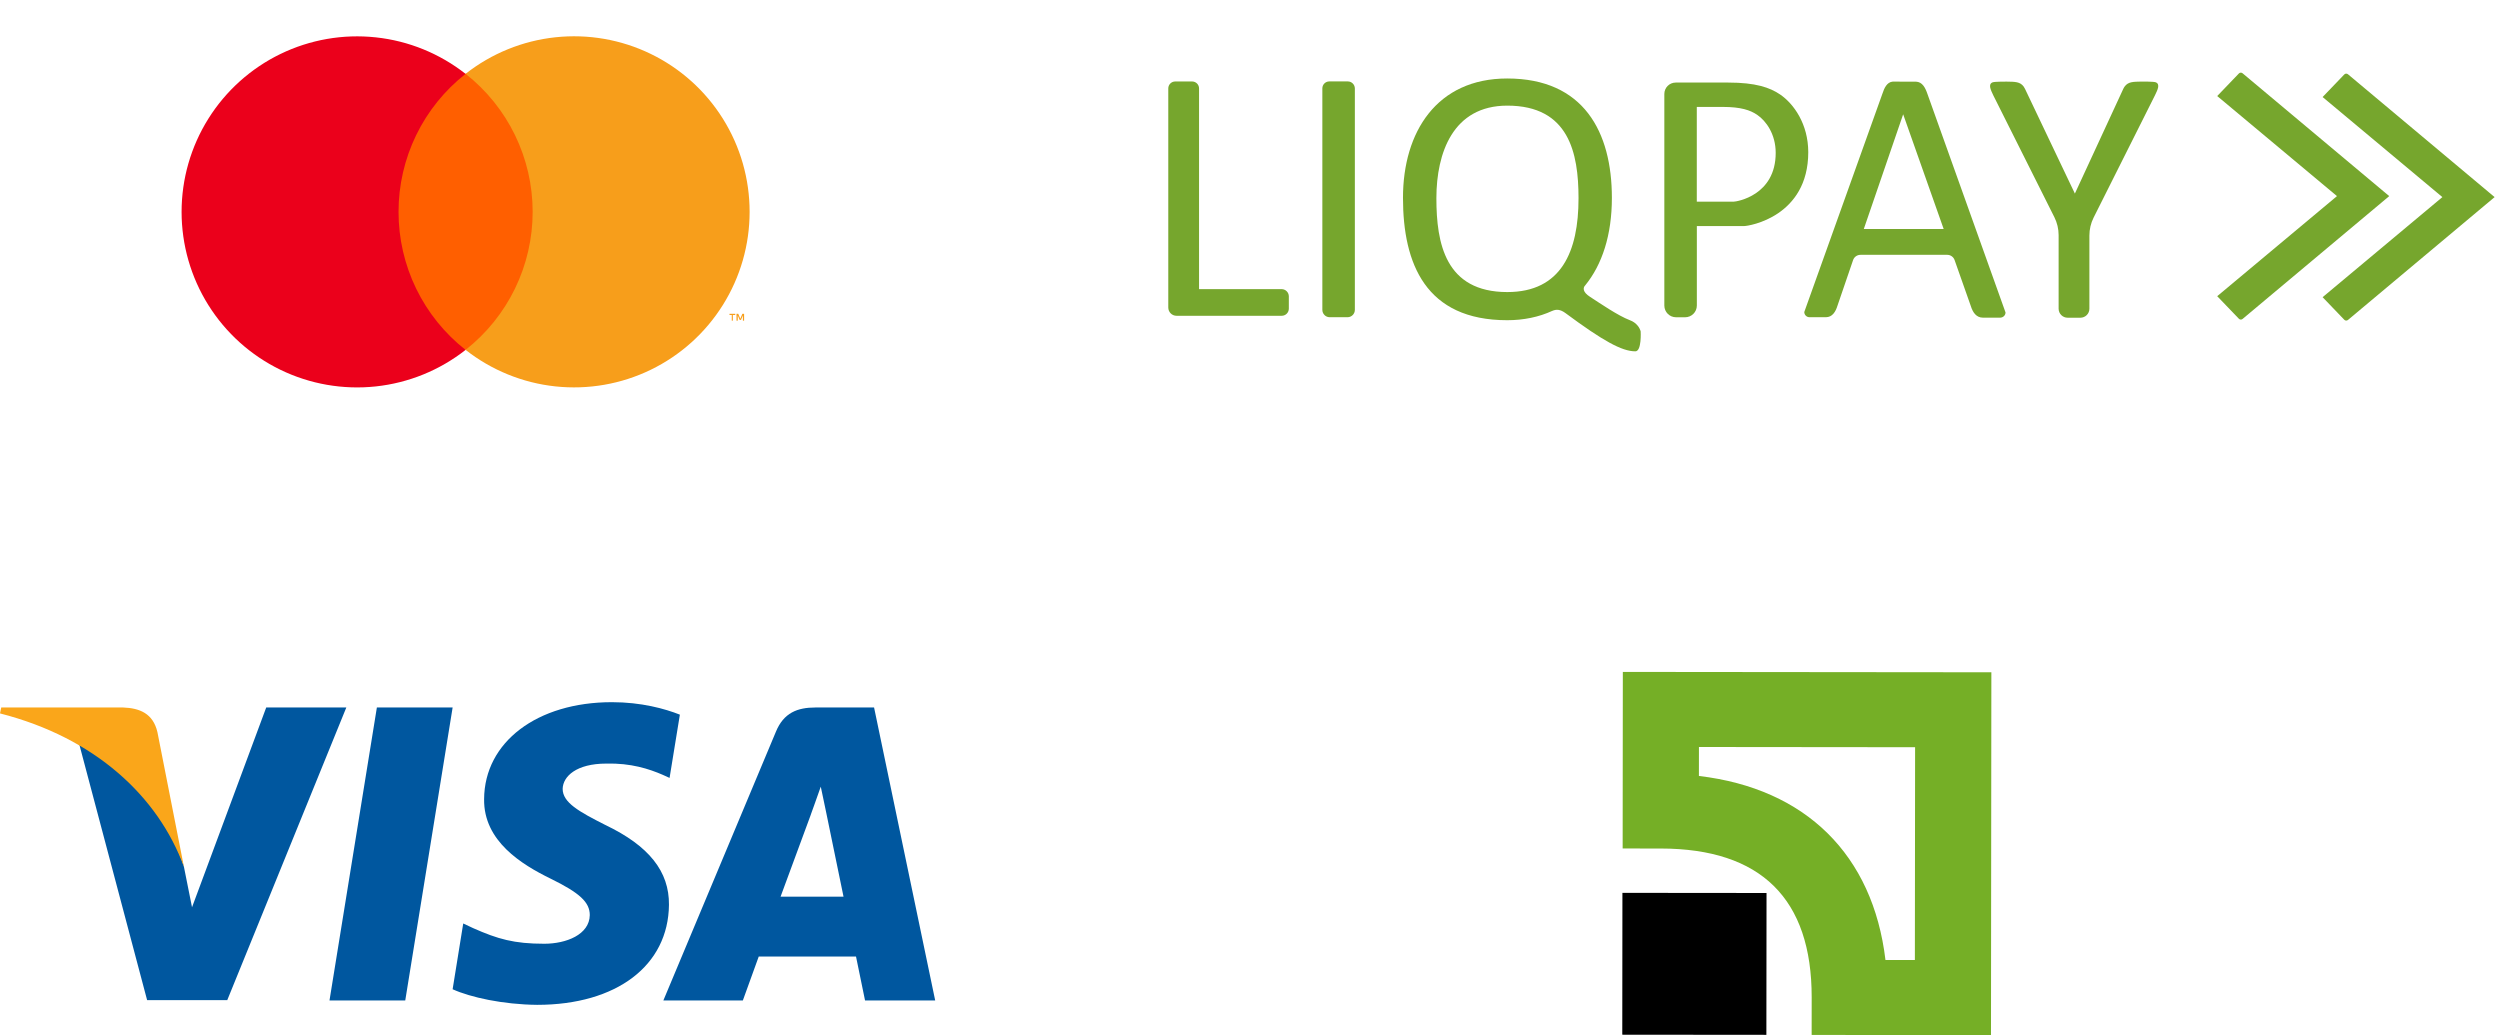 <svg width="413" height="171" viewBox="0 0 413 171" fill="none" xmlns="http://www.w3.org/2000/svg">
<path d="M318.419 15.537C318.049 14.453 317.565 13.533 316.522 13.492H316.456H315.585H313.91C313.836 13.484 313.754 13.476 313.672 13.476H312.834C312.752 13.476 312.67 13.484 312.596 13.492C311.725 13.624 311.29 14.494 310.962 15.513L298.067 51.542C298.067 52.019 298.453 52.405 298.93 52.405H301.624C302.691 52.405 303.241 51.526 303.562 50.467L306.132 42.96C306.313 42.443 306.798 42.098 307.348 42.098H321.688C322.23 42.098 322.714 42.443 322.895 42.952L325.572 50.541C325.901 51.6 326.476 52.479 327.593 52.479H330.41C330.911 52.479 331.313 52.093 331.313 51.617L318.419 15.537ZM307.898 37.835L314.403 18.88L321.096 37.835H307.898Z" fill="#76A62D"/>
<path d="M356.116 13.591C355.771 13.459 353.775 13.476 353.775 13.476C352.437 13.509 351.582 13.476 350.983 14.305C350.893 14.428 350.827 14.56 350.761 14.691L342.77 31.979L334.541 14.7C334.475 14.568 334.409 14.437 334.319 14.313C333.719 13.484 332.865 13.509 331.527 13.484C331.527 13.484 329.531 13.467 329.186 13.599C328.365 13.911 328.907 14.921 329.293 15.751L339.386 35.889C339.846 36.809 340.084 37.819 340.084 38.845V51C340.084 51.822 340.75 52.487 341.571 52.487H343.682C344.503 52.487 345.168 51.822 345.168 51V38.903C345.168 37.876 345.406 36.866 345.866 35.946L356.001 15.742C356.395 14.913 356.937 13.903 356.116 13.591Z" fill="#76A62D"/>
<path d="M394.7 32.398L370.472 12.104C370.291 11.956 370.028 11.965 369.864 12.137L366.283 15.866L386.068 32.398L366.283 48.931L369.864 52.659C370.028 52.832 370.291 52.84 370.472 52.692L394.7 32.398Z" fill="#76A62D"/>
<path d="M412.111 32.562L387.883 12.268C387.703 12.121 387.44 12.129 387.276 12.301L383.695 16.03L403.48 32.562L383.695 49.095L387.276 52.824C387.44 52.996 387.703 53.004 387.883 52.857L412.111 32.562Z" fill="#76A62D"/>
<path d="M222.657 13.451H219.601C218.961 13.451 218.452 13.969 218.452 14.601V51.189C218.452 51.855 218.994 52.405 219.667 52.405H222.607C223.273 52.405 223.823 51.863 223.823 51.189V14.609C223.815 13.969 223.297 13.451 222.657 13.451Z" fill="#76A62D"/>
<path d="M211.725 47.764H198.084V14.609C198.084 13.968 197.566 13.459 196.934 13.459H194.15C193.509 13.459 193 13.977 193 14.609V47.773V50.803C193 51.559 193.608 52.167 194.363 52.167H198.092H211.734C212.391 52.167 212.916 51.641 212.916 50.984V48.947C212.908 48.298 212.374 47.764 211.725 47.764Z" fill="#76A62D"/>
<path d="M294.068 15.603C292.368 14.453 290.019 13.64 285.526 13.64H278.439H276.829C275.794 13.64 274.948 14.478 274.948 15.521V50.475C274.948 51.543 275.811 52.413 276.886 52.413H278.381C279.449 52.413 280.319 51.551 280.319 50.475V37.343C281.929 37.343 287.498 37.343 288.155 37.343C288.918 37.343 298.725 35.807 298.725 25.13C298.716 20.482 296.335 17.147 294.068 15.603ZM286.372 33.318C285.863 33.318 280.911 33.318 280.911 33.318H280.311V17.665H284.631C287.596 17.665 289.148 18.198 290.273 18.962C291.776 19.98 293.345 22.181 293.345 25.253C293.353 32.308 286.882 33.318 286.372 33.318Z" fill="#76A62D"/>
<path d="M269.979 53.275C269.766 53.119 269.528 53.004 269.273 52.906C267.253 52.134 264.304 50.089 262.662 49.029C261.389 48.208 261.586 47.559 261.758 47.288C261.791 47.247 261.832 47.198 261.865 47.157C261.873 47.149 261.873 47.149 261.873 47.149C264.666 43.724 266.283 38.845 266.283 32.686C266.283 21.795 261.627 12.967 248.987 12.967C237.358 12.967 231.773 21.795 231.773 32.686C231.773 43.576 235.526 52.898 248.987 52.898C251.722 52.898 254.235 52.372 256.444 51.353H256.453C257.101 51.074 257.734 51.083 258.604 51.715C264.846 56.339 267.942 58.039 270.16 58.039C271.228 58.039 271.039 54.754 271.039 54.754C271.039 54.754 270.883 53.924 269.979 53.275ZM237.292 32.768C237.292 32.743 237.292 32.718 237.292 32.686C237.308 25.294 240.002 17.451 249.004 17.451C259.204 17.451 260.764 25.294 260.773 32.686C260.773 32.71 260.773 32.735 260.773 32.768C260.773 41.564 257.923 48.249 249.004 48.249C238.762 48.249 237.292 40.184 237.292 32.768Z" fill="#76A62D"/>
<path fill-rule="evenodd" clip-rule="evenodd" d="M268 170.932L291.806 170.955L291.831 147.523L268.024 147.5L268 170.932Z" fill="black"/>
<path fill-rule="evenodd" clip-rule="evenodd" d="M268.092 111L268.062 140.169L274.355 140.176C290.918 140.193 299.308 148.471 299.29 164.778L299.284 170.971L328.911 171L328.974 111.061L268.092 111ZM316.374 123.44L316.337 158.597L311.48 158.593C309.403 141.205 298.316 130.269 280.66 128.19L280.665 123.404L316.374 123.44Z" fill="#75AF26"/>
<g clip-path="url(#clip0)">
<path d="M66.947 165.279H54.432L62.26 116.877H74.774L66.947 165.279Z" fill="#00579F"/>
<path d="M112.315 118.061C109.847 117.081 105.931 116 101.09 116C88.731 116 80.028 122.59 79.975 132.013C79.872 138.965 86.206 142.826 90.943 145.144C95.785 147.512 97.431 149.058 97.431 151.17C97.382 154.412 93.518 155.907 89.915 155.907C84.918 155.907 82.241 155.136 78.173 153.332L76.525 152.559L74.773 163.424C77.709 164.761 83.117 165.948 88.731 166C101.863 166 110.412 159.512 110.513 149.47C110.563 143.961 107.219 139.739 100.008 136.289C95.631 134.074 92.95 132.581 92.95 130.315C93.002 128.255 95.218 126.145 100.159 126.145C104.227 126.042 107.217 127.02 109.481 127.998L110.613 128.512L112.315 118.061V118.061Z" fill="#00579F"/>
<path d="M128.949 148.132C129.979 145.351 133.945 134.59 133.945 134.59C133.893 134.693 134.974 131.758 135.592 129.956L136.467 134.126C136.467 134.126 138.837 145.712 139.351 148.132C137.395 148.132 131.421 148.132 128.949 148.132ZM144.397 116.877H134.717C131.731 116.877 129.463 117.752 128.175 120.893L109.586 165.278H122.718C122.718 165.278 124.88 159.304 125.344 158.018C126.785 158.018 139.559 158.018 141.413 158.018C141.772 159.717 142.906 165.278 142.906 165.278H154.494L144.397 116.877V116.877Z" fill="#00579F"/>
<path d="M43.979 116.877L31.722 149.883L30.383 143.189C28.117 135.465 21.011 127.073 13.08 122.901L24.306 165.227H37.541L57.212 116.877H43.979V116.877Z" fill="#00579F"/>
<path d="M20.341 116.877H0.206L0 117.855C15.707 121.872 26.109 131.554 30.383 143.191L26.006 120.946C25.285 117.855 23.071 116.979 20.341 116.877Z" fill="#FAA61A"/>
</g>
<path d="M90.882 12.196H62.963V57.796H90.882V12.196Z" fill="#FF5F00"/>
<path d="M65.839 35C65.836 30.609 66.831 26.275 68.75 22.325C70.669 18.376 73.461 14.915 76.915 12.204C72.637 8.842 67.499 6.751 62.089 6.171C56.679 5.59 51.215 6.544 46.321 8.922C41.428 11.3 37.302 15.007 34.415 19.619C31.528 24.232 29.998 29.563 29.998 35.004C29.998 40.445 31.528 45.776 34.415 50.389C37.302 55.001 41.428 58.708 46.321 61.086C51.215 63.464 56.679 64.418 62.089 63.837C67.499 63.257 72.637 61.166 76.915 57.804C73.46 55.093 70.667 51.63 68.748 47.679C66.829 43.728 65.834 39.392 65.839 35V35Z" fill="#EB001B"/>
<path d="M121.066 52.971V52.037H121.468V51.843H120.51V52.037H120.888V52.971H121.066ZM122.926 52.971V51.843H122.636L122.298 52.649L121.96 51.843H121.67V52.971H121.879V52.117L122.193 52.85H122.411L122.725 52.117V52.971H122.926Z" fill="#F79E1B"/>
<path d="M123.837 35C123.837 40.441 122.306 45.773 119.418 50.385C116.531 54.998 112.405 58.705 107.51 61.083C102.616 63.461 97.151 64.413 91.741 63.832C86.33 63.251 81.193 61.159 76.915 57.796C80.368 55.083 83.159 51.621 85.079 47.671C86.998 43.721 87.995 39.387 87.995 34.996C87.995 30.605 86.998 26.27 85.079 22.321C83.159 18.371 80.368 14.909 76.915 12.195C81.193 8.832 86.33 6.741 91.741 6.16C97.151 5.578 102.616 6.531 107.51 8.909C112.405 11.287 116.531 14.994 119.418 19.606C122.306 24.219 123.837 29.55 123.837 34.992V35Z" fill="#F79E1B"/>
<defs>
<clipPath id="clip0">
<rect width="154.494" height="50" fill="white" transform="translate(0 116)"/>
</clipPath>
</defs>
</svg>
